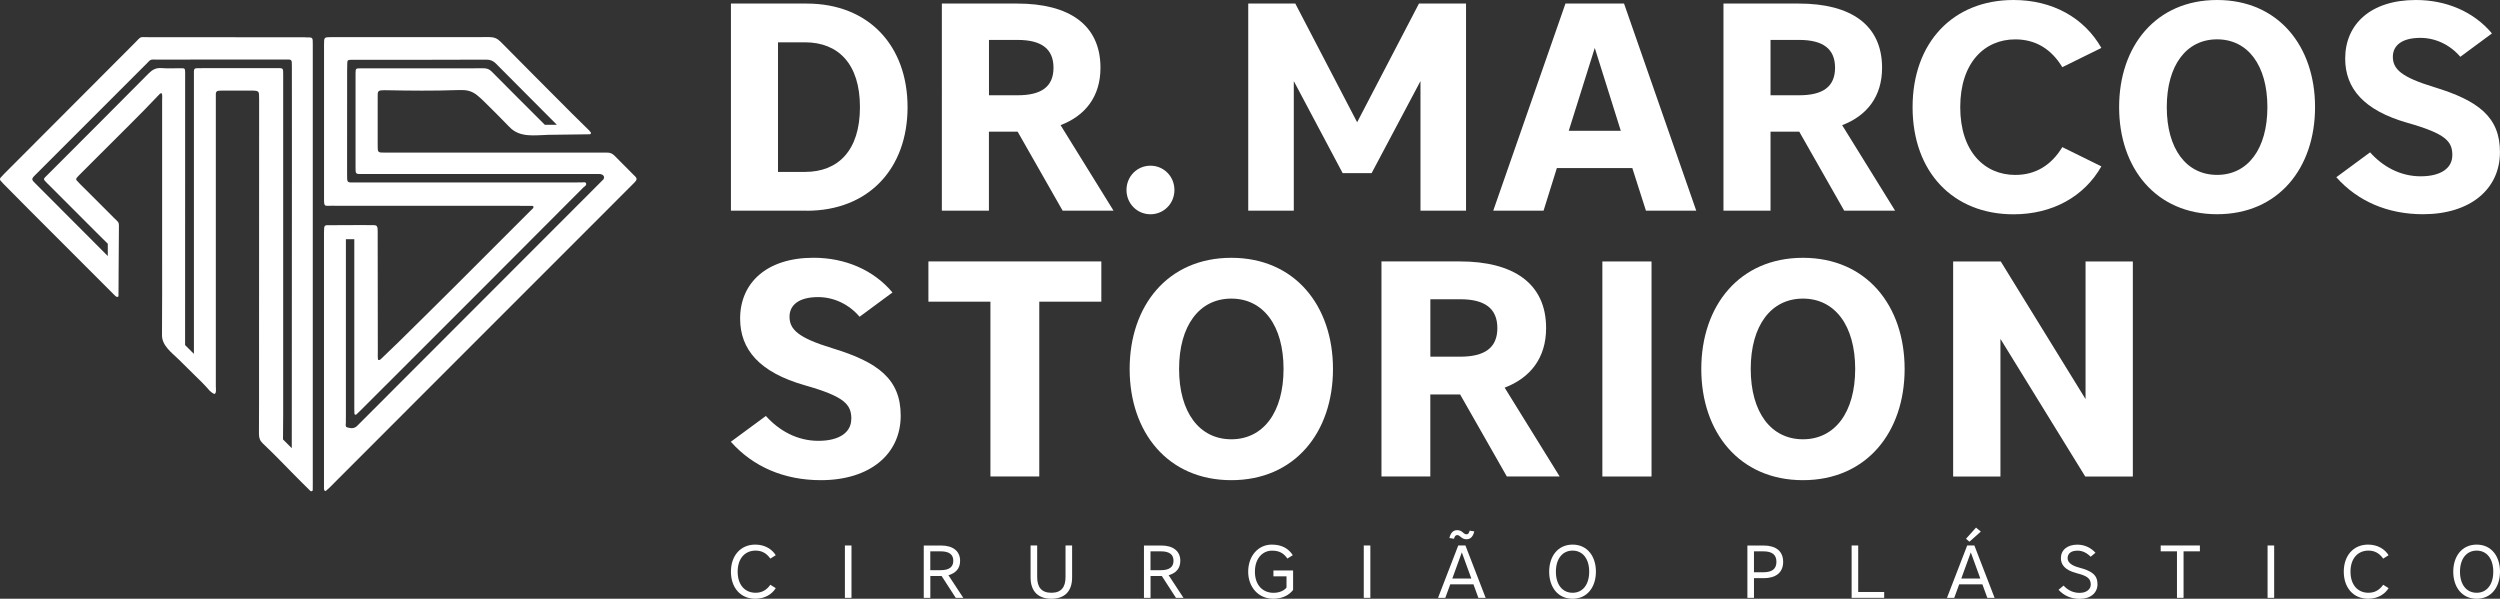 <svg xmlns="http://www.w3.org/2000/svg" id="Layer_2" data-name="Layer 2" viewBox="0 0 546.63 130.92"><rect x="0" y="0" width="546.63" height="130.92" fill="#333333" stroke="none"/><defs><style>      .cls-1 {        fill: #fff;      }    </style></defs><g id="Layer_1-2" data-name="Layer 1"><g><g><path class="cls-1" d="M138.79,38.49c-1.47-1.49-2.96-2.97-4.44-4.46-.45-.45-.98-.69-1.63-.66-.23.01-.47,0-.7,0-15.93,0-31.86,0-47.8,0-1.64,0-1.64,0-1.64-1.58,0-3.49,0-6.99,0-10.48,0-.28,0-.56.01-.84.03-.45.23-.66.7-.71.42-.04.84-.03,1.26-.03,5.12.1,10.25.15,15.37-.03.42-.01.84,0,1.26,0,1.16,0,2.2.37,3.1,1.09.55.43,1.06.91,1.56,1.4,1.85,1.84,3.72,3.66,5.52,5.55,2.31,2.44,5.55,1.81,8.6,1.74,3-.06,6-.06,9-.12.19,0,.33-.26.22-.4-.11-.15-.22-.3-.35-.43-1.23-1.21-2.47-2.41-3.69-3.63-5.23-5.24-10.47-10.49-15.67-15.76-.71-.72-1.43-1.03-2.45-1.03-11.51.03-23.01.01-34.52.01-1.64,0-1.65,0-1.65,1.61,0,11.27,0,22.55,0,33.82,0,1.67.13,1.44,1.47,1.44,13.56,0,27.11,0,40.67.01,1.02,0,2.05,0,3.07.02.21,0,.47-.08.61.19-.03.37-.35.53-.56.75-5.53,5.54-11.06,11.08-16.6,16.6-4.09,4.08-8.2,8.13-12.32,12.19-1.23,1.21-2.48,2.4-3.73,3.59-.19.18-.35.43-.77.38-.14-.51-.08-1.06-.08-1.6-.01-8.62-.02-17.24-.03-25.86,0-.42.01-.84-.02-1.26-.04-.54-.25-.76-.79-.77-.93-.02-1.85-.02-2.78-.02,0,0-4.3.02-4.3.02-1.09,0-2.17,0-3.26.01-.32,0-.52.23-.54.54-.04.46-.05.93-.05,1.39,0,9.08,0,18.17,0,27.25,0,9.04,0,18.07,0,27.11,0,.42,0,.84,0,1.26,0,.14.02.29.08.41.06.12.21.21.34.12.26-.2.5-.41.73-.64,1.85-1.84,3.69-3.69,5.53-5.54,9.98-9.98,19.95-19.97,29.93-29.95,8.56-8.57,17.12-17.13,25.69-25.69,1.88-1.88,3.76-3.75,5.63-5.64.55-.56.55-.87,0-1.42ZM131.82,39.33c-.16.17-.32.34-.49.5-7.87,7.88-15.74,15.75-23.61,23.63-8.72,8.73-17.45,17.47-26.17,26.2-1.15,1.15-2.31,2.3-3.46,3.46-.67.68-1.5.53-2.22.31-.46-.14-.21-.83-.24-1.27-.03-.32,0-.65,0-.98,0-12.96,0-25.92,0-38.88h1.84c0,12.39,0,24.79,0,37.18,0,.33.01.65.03.98.01.19.27.3.41.17.34-.31.68-.64,1.01-.97,8.83-8.83,17.66-17.65,26.49-26.48,7.38-7.38,14.75-14.77,22.11-22.16.27-.27.82-.5.61-.96-.16-.37-.68-.14-1.03-.17-.32-.03-.65,0-.98,0-16.12,0-32.24,0-48.36,0-1.92,0-1.88.24-1.87-1.91,0-7.5,0-15,.01-22.5,0-.56,0-1.12.03-1.68.03-.63.1-.68.77-.72.19,0,.37,0,.56,0,9.69,0,19.38,0,29.07-.04.86,0,1.48.24,2.09.85,4.43,4.48,8.89,8.94,13.34,13.4h-2.63c-3.88-3.87-7.76-7.74-11.61-11.63-.54-.55-1.1-.74-1.84-.73-3.63.03-7.27.01-10.9.01-5.31,0-10.62,0-15.93,0-1.08,0-1.09.03-1.11,1.09,0,.19,0,.37,0,.56,0,6.57,0,13.14,0,19.71,0,1.88-.1,1.75,1.73,1.75,16.68,0,33.35,0,50.03,0,.51,0,1.03-.01,1.54,0,.18,0,.38.03.54.1.55.22.66.75.25,1.2Z"></path><path class="cls-1" d="M66.79,8.15c-11.41,0-22.83-.03-34.24-.02-2.2,0-1.54-.28-3.14,1.32C19.89,18.97,10.39,28.51.88,38.04c-.26.26-.52.54-.76.82-.17.2-.16.44,0,.64.21.25.43.49.66.72,1.8,1.82,3.6,3.65,5.41,5.46,6.19,6.2,12.38,12.39,18.57,18.58.2.2.39.4.61.57.09.07.25.11.37.09.16-.03.17-.2.17-.33.01-1.91.01-3.82.03-5.73,0,0,.03-4.42.03-4.42.01-1.37.02-2.73.03-4.1.02-2,.07-1.53-1.16-2.78-2.42-2.46-4.88-4.87-7.32-7.31-.26-.26-.52-.53-.76-.81-.13-.15-.13-.36-.01-.52.2-.26.43-.49.66-.72,1.38-1.39,2.77-2.76,4.15-4.15,4.43-4.47,8.96-8.82,13.27-13.41.12-.13.22-.3.56-.22.13.44.06.94.06,1.43,0,11.18,0,22.36,0,33.54,0,5.96.02,11.92-.03,17.89-.02,2.33,2.19,3.87,3.68,5.34,1.34,1.34,2.7,2.66,4.04,3.99.63.62,1.29,1.23,1.87,1.89.51.57,1.02,1.25,1.72,1.59.3.15.42-.15.46-.4.07-.41,0-.83,0-1.24,0-.67,0-1.35,0-2.02,0-1.34,0-2.67,0-4.01,0-2.71,0-5.43,0-8.14,0-2.71,0-5.43,0-8.14,0-2.71,0-5.43,0-8.14,0-2.71,0-5.43,0-8.14,0-2.71,0-5.43,0-8.14,0-2.71,0-5.43,0-8.14,0-2.71,0-5.43,0-8.14,0-.33-.01-.65,0-.98.02-.37.23-.58.62-.62.23-.03.46-.03.7-.03,2.19,0,4.38,0,6.57,0,.28,0,.56,0,.84.04.48.06.67.25.71.71.03.37.03.74.03,1.12,0,19.61,0,39.22-.02,58.83,0,4.8.01,9.59-.02,14.39,0,.87.24,1.5.87,2.08,2.84,2.66,5.48,5.51,8.24,8.25.7.7,1.4,1.39,2.11,2.09.1.1.23.12.38.06.17-.07.16-.22.16-.35.01-.42.01-.84.01-1.26,0-15.93,0-31.87,0-47.8,0-16.07,0-32.15,0-48.22,0-1.67.06-1.58-1.62-1.58ZM44.17,14.92c-1.96,0-1.77-.23-1.77,1.81,0,20.22,0,40.43,0,60.65l-1.93-1.93c0-19.55.01-39.1.01-58.65,0-.33,0-.65,0-.98-.02-.84-.06-.9-.86-.9-1.44-.01-2.89.08-4.33-.03-1.19-.09-1.98.35-2.79,1.17-7.34,7.41-14.73,14.78-22.1,22.16-1.01,1.01-1.06.85,0,1.93.06.07.14.13.2.19,3.49,3.49,6.98,6.99,10.47,10.48.83.83,1.66,1.65,2.5,2.48v2.68c-5.19-5.2-10.37-10.4-15.56-15.59-.23-.23-.47-.45-.69-.7-.33-.37-.34-.64-.04-.98.24-.28.52-.54.78-.8,7.94-7.94,15.88-15.88,23.82-23.82,1.25-1.25.84-1.06,2.53-1.06,9.27,0,18.54,0,27.81-.02,1.64,0,1.6-.13,1.6,1.57,0,6.38.01,12.77.01,19.15,0,21.42-.02,42.85-.03,64.27l-1.92-1.92c0-1.78.04-3.57.04-5.35,0-2.71,0-5.42,0-8.14,0-2.71,0-5.42,0-8.14,0-2.71,0-5.42,0-8.14,0-2.71,0-5.42,0-8.14,0-13.88,0-27.76,0-41.64,0-1.78.11-1.63-1.68-1.63-5.36,0-10.71,0-16.07,0Z"></path></g><g><g><path class="cls-1" d="M251.55,36.23c2.91,0,5.24,2.33,5.24,5.31s-2.33,5.31-5.24,5.31-5.24-2.33-5.24-5.31,2.33-5.31,5.24-5.31Z"></path><g><path class="cls-1" d="M176.38,46.07h-16.56V.78h16.56c13.59,0,22.06,9.25,22.06,22.65s-8.48,22.65-22.06,22.65ZM170.11,37.59h5.89c7.25,0,12.03-4.66,12.03-14.17s-4.79-14.17-12.03-14.17h-5.89v28.34Z"></path><path class="cls-1" d="M231.9,27.37l11.58,18.7h-11.13l-9.84-17.28h-6.28v17.28h-10.29V.78h16.5c11.26,0,18.18,4.59,18.18,14.04,0,6.28-3.3,10.48-8.74,12.55ZM222.52,8.73h-6.28v12.1h6.28c5.18,0,7.83-1.88,7.83-6.02s-2.65-6.08-7.83-6.08Z"></path><path class="cls-1" d="M293.57,37.85l-10.68-20.12v28.34h-9.96V.78h10.29l13.52,25.95,13.52-25.95h10.29v45.29h-9.96v-28.34l-10.68,20.12h-6.34Z"></path><path class="cls-1" d="M370.89,46.07h-11l-2.98-9.32h-16.5l-2.91,9.32h-11L342.29.78h12.81l15.79,45.29ZM343,28.6h11.39l-5.69-18.12-5.69,18.12Z"></path><path class="cls-1" d="M402.79,27.37l11.58,18.7h-11.13l-9.83-17.28h-6.28v17.28h-10.29V.78h16.5c11.26,0,18.18,4.59,18.18,14.04,0,6.28-3.3,10.48-8.73,12.55ZM393.41,8.73h-6.28v12.1h6.28c5.18,0,7.83-1.88,7.83-6.02s-2.65-6.08-7.83-6.08Z"></path><path class="cls-1" d="M440.25,0c8.54,0,15.46,3.88,19.22,10.48l-8.54,4.21c-2.39-3.95-5.82-6.08-10.29-6.08-6.73,0-12.03,5.11-12.03,14.82s5.31,14.82,12.03,14.82c4.46,0,7.89-2.13,10.29-6.08l8.54,4.21c-3.75,6.6-10.68,10.48-19.22,10.48-13.2,0-22.06-9.25-22.06-23.42S427.06,0,440.25,0Z"></path><path class="cls-1" d="M484.77,46.84c-13.39,0-21.42-10.09-21.42-23.42S471.38,0,484.77,0s21.42,10.09,21.42,23.42-8.02,23.42-21.42,23.42ZM484.77,38.24c6.73,0,11-5.69,11-14.82s-4.27-14.82-11-14.82-11,5.69-11,14.82,4.27,14.82,11,14.82Z"></path><path class="cls-1" d="M536.21,33.97c0-3.04-1.36-4.72-9.84-7.12-9.51-2.72-13.59-7.51-13.59-14.04,0-7.51,5.56-12.81,15.46-12.81,6.6,0,12.62,2.52,16.63,7.31l-6.92,5.11c-2.2-2.59-5.37-4.14-8.73-4.14-4.08,0-6.02,1.68-6.02,4.14,0,2.72,1.94,4.46,8.93,6.6,9.83,2.98,14.49,6.6,14.49,14.23,0,8.15-6.54,13.59-16.82,13.59-7.76,0-14.3-2.85-18.96-8.09l7.38-5.44c2.78,3.11,6.6,5.24,11.06,5.24s6.92-1.81,6.92-4.59Z"></path></g></g><g><path class="cls-1" d="M186.15,91.62c0-3.16-1.41-4.9-10.21-7.39-9.87-2.82-14.11-7.79-14.11-14.57,0-7.79,5.78-13.3,16.05-13.3,6.85,0,13.1,2.62,17.26,7.59l-7.19,5.31c-2.28-2.69-5.58-4.3-9.07-4.3-4.23,0-6.25,1.75-6.25,4.3,0,2.82,2.01,4.63,9.27,6.85,10.21,3.09,15.04,6.85,15.04,14.78,0,8.46-6.78,14.1-17.46,14.1-8.06,0-14.84-2.95-19.68-8.4l7.66-5.64c2.89,3.22,6.85,5.44,11.48,5.44s7.19-1.88,7.19-4.77Z"></path><path class="cls-1" d="M216.57,65.96h-13.57v-8.8h37.81v8.8h-13.57v38.22h-10.68v-38.22Z"></path><path class="cls-1" d="M269.23,104.99c-13.9,0-22.23-10.48-22.23-24.31s8.33-24.31,22.23-24.31,22.23,10.48,22.23,24.31-8.33,24.31-22.23,24.31ZM269.23,96.05c6.99,0,11.42-5.91,11.42-15.38s-4.43-15.38-11.42-15.38-11.42,5.91-11.42,15.38,4.43,15.38,11.42,15.38Z"></path><path class="cls-1" d="M329,84.77l12.02,19.41h-11.55l-10.21-17.93h-6.52v17.93h-10.68v-47.02h17.13c11.69,0,18.87,4.77,18.87,14.57,0,6.52-3.43,10.88-9.07,13.03ZM319.27,65.43h-6.52v12.56h6.52c5.37,0,8.13-1.95,8.13-6.25s-2.75-6.31-8.13-6.31Z"></path><path class="cls-1" d="M361.11,57.17v47.02h-10.75v-47.02h10.75Z"></path><path class="cls-1" d="M394.22,104.99c-13.9,0-22.23-10.48-22.23-24.31s8.33-24.31,22.23-24.31,22.23,10.48,22.23,24.31-8.33,24.31-22.23,24.31ZM394.22,96.05c6.99,0,11.42-5.91,11.42-15.38s-4.43-15.38-11.42-15.38-11.42,5.91-11.42,15.38,4.43,15.38,11.42,15.38Z"></path><path class="cls-1" d="M427.06,57.17h10.41l18.54,30.09v-30.09h10.34v47.02h-10.41l-18.54-30.09v30.09h-10.34v-47.02Z"></path></g><g><path class="cls-1" d="M165.15,119.08c2.08,0,3.63.98,4.47,2.32l-1.18.74c-.87-1.21-1.88-1.75-3.24-1.75-2.22,0-3.91,1.62-3.91,4.61s1.68,4.61,3.91,4.61c1.36,0,2.37-.54,3.24-1.75l1.18.74c-.83,1.34-2.39,2.32-4.47,2.32-3.26,0-5.33-2.44-5.33-5.92s2.08-5.92,5.33-5.92Z"></path><path class="cls-1" d="M186.18,119.27v11.45h-1.44v-11.45h1.44Z"></path><path class="cls-1" d="M207.37,125.77l3.26,4.96h-1.65l-3.09-4.78h-2.47v4.78h-1.44v-11.45h3.81c2.52,0,4.14,1.18,4.14,3.34,0,1.67-.93,2.68-2.55,3.16ZM205.68,120.55h-2.27v4.12h2.27c1.86,0,2.76-.69,2.76-2.06s-.9-2.06-2.76-2.06Z"></path><path class="cls-1" d="M225.34,126.26v-6.99h1.44v6.9c0,2.16.9,3.44,3.11,3.44s3.09-1.28,3.09-3.44v-6.9h1.44v6.99c0,3.14-1.75,4.66-4.53,4.66s-4.55-1.52-4.55-4.66Z"></path><path class="cls-1" d="M255.52,125.77l3.26,4.96h-1.65l-3.09-4.78h-2.47v4.78h-1.44v-11.45h3.81c2.52,0,4.14,1.18,4.14,3.34,0,1.67-.93,2.68-2.55,3.16ZM253.83,120.55h-2.27v4.12h2.27c1.86,0,2.76-.69,2.76-2.06s-.9-2.06-2.76-2.06Z"></path><path class="cls-1" d="M278.09,119.08c2.21,0,3.66.88,4.58,2.31l-1.18.74c-.82-1.19-1.8-1.73-3.35-1.73-2.01,0-3.75,1.62-3.75,4.61s1.77,4.61,4.06,4.61c1.21,0,2.27-.41,2.85-1.15v-2.45h-2.86v-1.28h4.3v4.25c-.95,1.23-2.47,1.93-4.32,1.93-3.26,0-5.5-2.54-5.5-5.92s2.13-5.92,5.17-5.92Z"></path><path class="cls-1" d="M299.63,119.27v11.45h-1.44v-11.45h1.44Z"></path><path class="cls-1" d="M320.42,119.27l4.42,11.45h-1.59l-1.08-2.96h-5.07l-1.08,2.96h-1.59l4.42-11.45h1.57ZM319.89,116.44c-.39-.36-.8-.52-1.29-.52-.87,0-1.44.62-1.68,1.72l1,.16c.13-.51.34-.8.67-.8s.54.16.79.39c.39.36.8.52,1.29.52.87,0,1.44-.62,1.68-1.72l-1-.16c-.13.51-.34.8-.67.8s-.54-.16-.79-.39ZM317.55,126.49h4.16l-2.08-5.71-2.08,5.71Z"></path><path class="cls-1" d="M343.85,130.92c-3.26,0-5.12-2.6-5.12-5.92s1.86-5.92,5.12-5.92,5.1,2.6,5.1,5.92-1.86,5.92-5.1,5.92ZM343.85,129.61c2.21,0,3.63-1.78,3.63-4.61s-1.42-4.61-3.63-4.61-3.65,1.78-3.65,4.61,1.42,4.61,3.65,4.61Z"></path><path class="cls-1" d="M385.62,126.41h-2.11v4.32h-1.44v-11.45h3.55c2.63,0,4.27,1.19,4.27,3.57s-1.64,3.57-4.27,3.57ZM385.51,120.55h-2v4.58h2c1.96,0,2.91-.72,2.91-2.29s-.95-2.29-2.91-2.29Z"></path><path class="cls-1" d="M404.86,119.27h1.44v10.17h5.68v1.28h-7.12v-11.45Z"></path><path class="cls-1" d="M431.7,119.27l4.42,11.45h-1.59l-1.08-2.96h-5.07l-1.08,2.96h-1.59l4.42-11.45h1.57ZM428.84,126.49h4.16l-2.08-5.71-2.08,5.71ZM433.11,116.23l-2.49,2.22-.75-.65,2.19-2.44,1.05.87Z"></path><path class="cls-1" d="M457.15,127.8c0-1.34-.85-1.9-3.01-2.45-2.75-.7-3.52-1.95-3.52-3.32,0-1.72,1.34-2.94,3.6-2.94,1.54,0,2.94.64,3.96,1.77l-1.05.87c-.85-.85-1.78-1.33-2.88-1.33-1.46,0-2.16.67-2.16,1.64,0,.83.72,1.59,2.44,2.04,2.83.75,4.09,1.62,4.09,3.65,0,1.88-1.46,3.21-3.91,3.21-1.85,0-3.39-.67-4.61-1.98l1.1-.92c1.03,1.1,2.19,1.59,3.53,1.59,1.49,0,2.42-.79,2.42-1.82Z"></path><path class="cls-1" d="M476.01,120.55h-3.57v-1.28h8.57v1.28h-3.57v10.17h-1.44v-10.17Z"></path><path class="cls-1" d="M497.25,119.27v11.45h-1.44v-11.45h1.44Z"></path><path class="cls-1" d="M517.8,119.08c2.08,0,3.63.98,4.47,2.32l-1.18.74c-.87-1.21-1.88-1.75-3.24-1.75-2.22,0-3.91,1.62-3.91,4.61s1.68,4.61,3.91,4.61c1.36,0,2.37-.54,3.24-1.75l1.18.74c-.83,1.34-2.39,2.32-4.47,2.32-3.26,0-5.33-2.44-5.33-5.92s2.08-5.92,5.33-5.92Z"></path><path class="cls-1" d="M541.53,130.92c-3.26,0-5.12-2.6-5.12-5.92s1.86-5.92,5.12-5.92,5.1,2.6,5.1,5.92-1.86,5.92-5.1,5.92ZM541.53,129.61c2.21,0,3.63-1.78,3.63-4.61s-1.42-4.61-3.63-4.61-3.65,1.78-3.65,4.61,1.42,4.61,3.65,4.61Z"></path></g></g></g></g></svg>